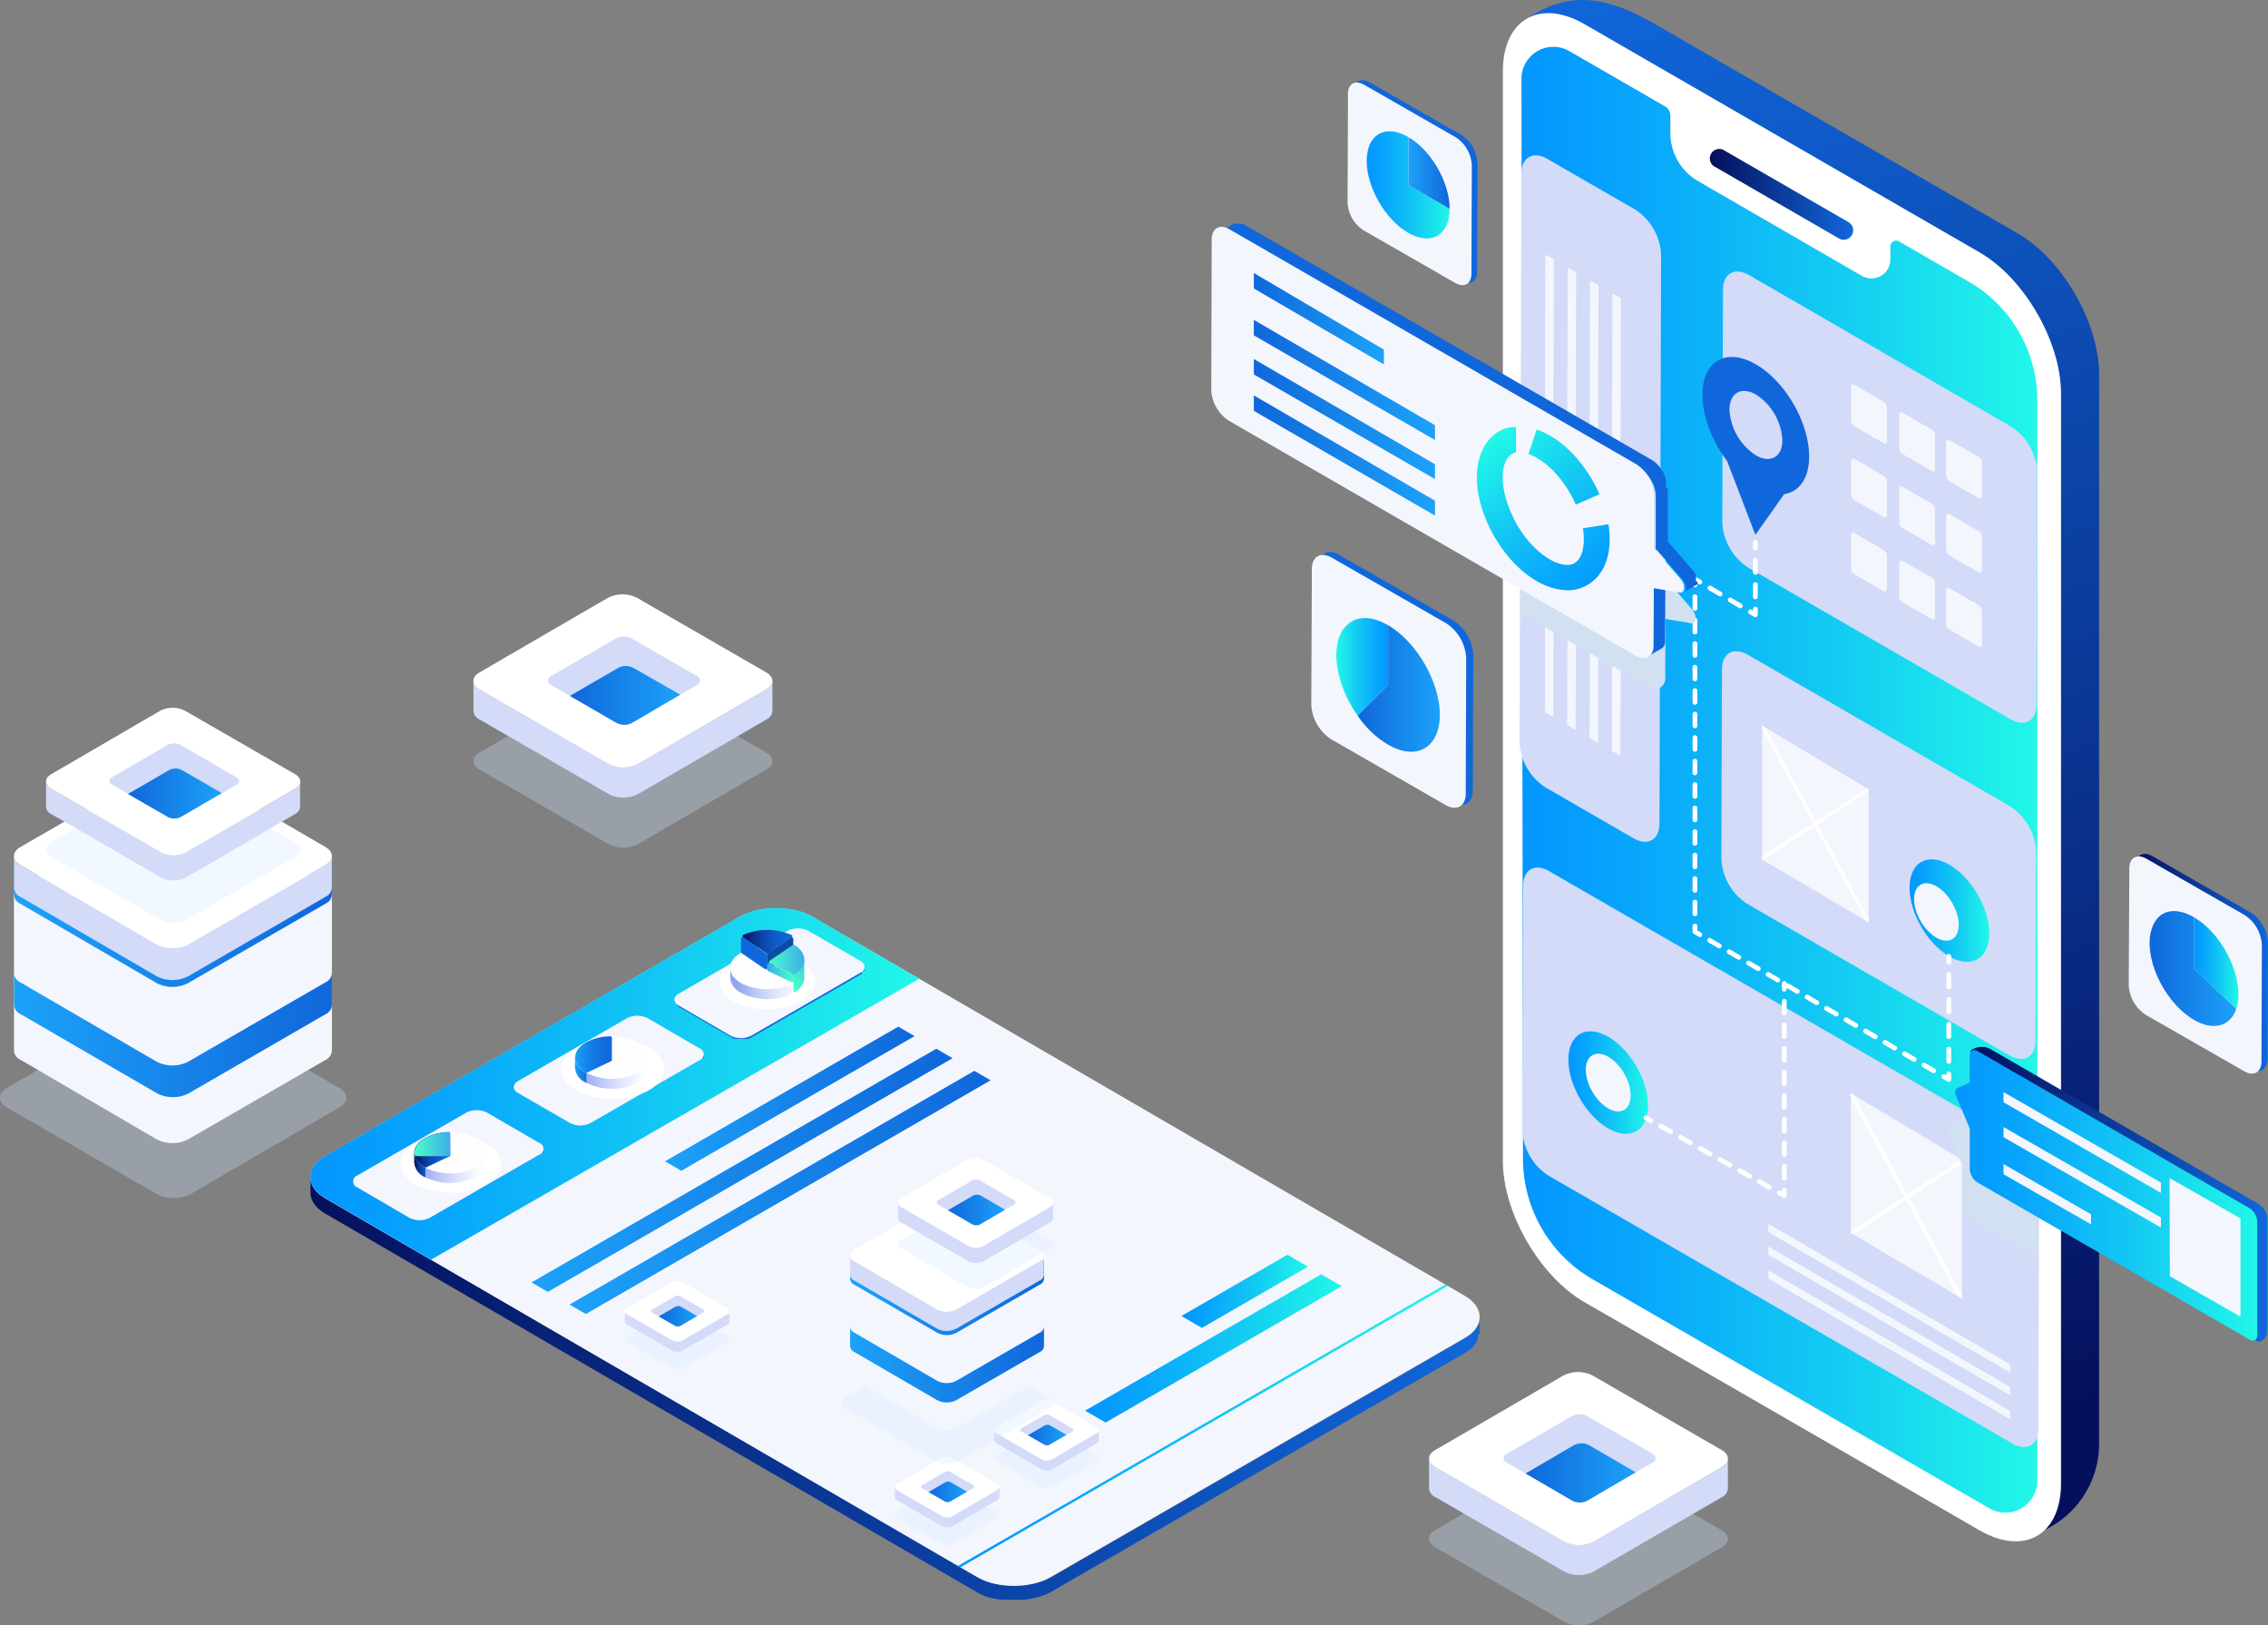 <svg xmlns="http://www.w3.org/2000/svg" xmlns:xlink="http://www.w3.org/1999/xlink" viewBox="0 0 478.89 343.14"><rect x="0" y="0" width="478.89" height="343.14" fill="#808080" stroke="none"/><defs><style>.cls-1{isolation:isolate;}.cls-2{fill:url(#linear-gradient);}.cls-3{fill:#fff;}.cls-4{fill:url(#linear-gradient-2);}.cls-5{fill:url(#未命名的渐变_6);}.cls-22,.cls-39,.cls-48,.cls-53,.cls-58,.cls-6{mix-blend-mode:multiply;}.cls-7{fill:#d3dbf9;}.cls-30,.cls-8{fill:#1067db;}.cls-9{fill:url(#未命名的渐变_6-2);}.cls-10,.cls-21{mix-blend-mode:soft-light;}.cls-11,.cls-21,.cls-31{fill:#f4f6fe;}.cls-12{fill:url(#未命名的渐变_6-3);}.cls-13,.cls-14,.cls-15,.cls-16,.cls-17,.cls-18,.cls-19,.cls-20{fill:none;stroke:#fff;stroke-linecap:round;stroke-linejoin:round;stroke-width:1.01px;}.cls-14{stroke-dasharray:2.58 2.58;}.cls-15{stroke-dasharray:2.48 2.48;}.cls-16{stroke-dasharray:2.48 2.48;}.cls-17{stroke-dasharray:2.38 2.38;}.cls-18{stroke-dasharray:2.62 2.62;}.cls-19{stroke-dasharray:2.39 2.39;}.cls-20{stroke-dasharray:2.49 2.49;}.cls-22{fill:#d1e1f2;}.cls-23{fill:url(#未命名的渐变_6-4);}.cls-24{fill:url(#linear-gradient-3);}.cls-25{fill:url(#linear-gradient-4);}.cls-26{fill:url(#linear-gradient-5);}.cls-27{fill:url(#linear-gradient-6);}.cls-28{fill:url(#linear-gradient-7);}.cls-29{fill:url(#未命名的渐变_6-5);}.cls-30,.cls-31,.cls-36{fill-rule:evenodd;}.cls-32{fill:url(#未命名的渐变_6-6);}.cls-33{fill:url(#linear-gradient-8);}.cls-34{fill:url(#未命名的渐变_6-7);}.cls-35{fill:url(#linear-gradient-9);}.cls-36{fill:url(#linear-gradient-10);}.cls-37{fill:url(#linear-gradient-11);}.cls-38{fill:url(#未命名的渐变_6-8);}.cls-39{opacity:0.3;}.cls-40{fill:#d0e7ff;}.cls-41{fill:url(#linear-gradient-12);}.cls-42{fill:url(#linear-gradient-13);}.cls-43{fill:url(#linear-gradient-14);}.cls-44{fill:url(#linear-gradient-15);}.cls-45{fill:url(#linear-gradient-16);}.cls-46{fill:url(#linear-gradient-17);}.cls-47{fill:url(#未命名的渐变_6-9);}.cls-48{fill:url(#radial-gradient);}.cls-49{fill:url(#linear-gradient-18);}.cls-50{fill:url(#linear-gradient-19);}.cls-51{fill:#fefeff;}.cls-52{fill:url(#linear-gradient-20);}.cls-53{fill:url(#radial-gradient-2);}.cls-54{fill:url(#linear-gradient-21);}.cls-55{fill:url(#linear-gradient-22);}.cls-56{fill:url(#linear-gradient-23);}.cls-57{fill:url(#铃琨眄_沭噤桢眚_530);}.cls-58{fill:url(#radial-gradient-3);}.cls-59{fill:url(#linear-gradient-24);}.cls-60{fill:url(#铃琨眄_沭噤桢眚_530-2);}.cls-61{fill:url(#linear-gradient-25);}.cls-62{fill:#0c4da4;}.cls-63{fill:url(#铃琨眄_沭噤桢眚_530-3);}.cls-64{fill:url(#铃琨眄_沭噤桢眚_530-4);}.cls-65{fill:url(#linear-gradient-26);}.cls-66{fill:url(#linear-gradient-27);}.cls-67{fill:url(#linear-gradient-28);}.cls-68{fill:url(#linear-gradient-29);}.cls-69{fill:url(#linear-gradient-30);}.cls-70{fill:url(#linear-gradient-31);}.cls-71{fill:url(#linear-gradient-32);}.cls-72{fill:url(#linear-gradient-33);}.cls-73{fill:url(#linear-gradient-34);}.cls-74{fill:url(#linear-gradient-35);}.cls-75{fill:url(#linear-gradient-36);}.cls-76{fill:url(#linear-gradient-37);}</style><linearGradient id="linear-gradient" x1="505.14" y1="303.84" x2="412.43" y2="-1.46" gradientUnits="userSpaceOnUse"><stop offset="0" stop-color="#05105d"/><stop offset="0.34" stop-color="#092e88"/><stop offset="1" stop-color="#1067db"/></linearGradient><linearGradient id="linear-gradient-2" x1="442.11" y1="44" x2="472.2" y2="44" xlink:href="#linear-gradient"/><linearGradient id="未命名的渐变_6" x1="402.16" y1="167.53" x2="511.07" y2="167.53" gradientUnits="userSpaceOnUse"><stop offset="0" stop-color="#0396ff"/><stop offset="0.2" stop-color="#07a4fc"/><stop offset="0.59" stop-color="#13c9f3"/><stop offset="1" stop-color="#21f7e8"/></linearGradient><linearGradient id="未命名的渐变_6-2" x1="412.06" y1="231.44" x2="428.89" y2="231.44" gradientTransform="translate(173.22 -179.93) rotate(30.16)" xlink:href="#未命名的渐变_6"/><linearGradient id="未命名的渐变_6-3" x1="484.1" y1="195.14" x2="500.92" y2="195.14" gradientTransform="translate(164.73 -221.04) rotate(30.16)" xlink:href="#未命名的渐变_6"/><linearGradient id="未命名的渐变_6-4" x1="420.18" y1="127.37" x2="395.77" y2="96.14" xlink:href="#未命名的渐变_6"/><linearGradient id="linear-gradient-3" x1="264.75" y1="67.29" x2="292.21" y2="67.29" gradientUnits="userSpaceOnUse"><stop offset="0" stop-color="#1067db"/><stop offset="1" stop-color="#1ca2f9"/></linearGradient><linearGradient id="linear-gradient-4" x1="264.75" y1="80.22" x2="303" y2="80.22" xlink:href="#linear-gradient-3"/><linearGradient id="linear-gradient-5" x1="264.75" y1="88.47" x2="303" y2="88.47" xlink:href="#linear-gradient-3"/><linearGradient id="linear-gradient-6" x1="264.75" y1="96.17" x2="303" y2="96.17" xlink:href="#linear-gradient-3"/><linearGradient id="linear-gradient-7" x1="496.92" y1="255.04" x2="559.59" y2="255.04" xlink:href="#linear-gradient"/><linearGradient id="未命名的渐变_6-5" x1="493.77" y1="255.28" x2="557.52" y2="255.28" xlink:href="#未命名的渐变_6"/><linearGradient id="未命名的渐变_6-6" x1="-1148.47" y1="143.69" x2="-1137.55" y2="143.69" gradientTransform="matrix(-1, 0, 0, 1, -774.44, 0)" xlink:href="#未命名的渐变_6"/><linearGradient id="linear-gradient-8" x1="367.61" y1="148.27" x2="384.95" y2="148.27" xlink:href="#linear-gradient-3"/><linearGradient id="未命名的渐变_6-7" x1="369.52" y1="41.98" x2="387.04" y2="41.98" xlink:href="#未命名的渐变_6"/><linearGradient id="linear-gradient-9" x1="-2565.72" y1="39.45" x2="-2556.96" y2="39.45" gradientTransform="matrix(-1, 0, 0, 1, -2178.68, 0)" xlink:href="#linear-gradient-3"/><linearGradient id="linear-gradient-10" x1="531.7" y1="206.11" x2="559.78" y2="206.11" xlink:href="#linear-gradient"/><linearGradient id="linear-gradient-11" x1="534.78" y1="207.38" x2="553.09" y2="207.38" xlink:href="#linear-gradient-3"/><linearGradient id="未命名的渐变_6-8" x1="544.16" y1="206.24" x2="553.54" y2="206.24" xlink:href="#未命名的渐变_6"/><linearGradient id="linear-gradient-12" x1="402.96" y1="313.86" x2="426.3" y2="313.86" xlink:href="#linear-gradient-3"/><linearGradient id="linear-gradient-13" x1="201.21" y1="149.68" x2="224.55" y2="149.68" xlink:href="#linear-gradient-3"/><linearGradient id="linear-gradient-14" x1="964.07" y1="198.16" x2="1031.29" y2="198.16" gradientTransform="matrix(-1, 0, 0, 1, 1115.13, 0)" xlink:href="#linear-gradient-3"/><linearGradient id="linear-gradient-15" x1="964.06" y1="221.48" x2="1031.28" y2="221.48" gradientTransform="matrix(-1, 0, 0, 1, 1115.13, 0)" xlink:href="#linear-gradient-3"/><linearGradient id="linear-gradient-16" x1="107.91" y1="170.44" x2="127.76" y2="170.44" xlink:href="#linear-gradient-3"/><linearGradient id="linear-gradient-17" x1="146.42" y1="296.22" x2="393.34" y2="296.22" xlink:href="#linear-gradient"/><linearGradient id="未命名的渐变_6-9" x1="146.42" y1="231.74" x2="275" y2="231.74" xlink:href="#未命名的渐变_6"/><radialGradient id="radial-gradient" cx="612.81" cy="7924.86" r="11" gradientTransform="translate(-483.46 -3873.03) scale(1 0.52)" gradientUnits="userSpaceOnUse"><stop offset="0.09" stop-color="#1067db"/><stop offset="0.27" stop-color="#4f8fe5"/><stop offset="0.46" stop-color="#8db7ee"/><stop offset="0.64" stop-color="#bed6f5"/><stop offset="0.79" stop-color="#e2ecfb"/><stop offset="0.92" stop-color="#f7fafe"/><stop offset="1" stop-color="#fff"/></radialGradient><linearGradient id="linear-gradient-18" x1="604.87" y1="228.29" x2="620.45" y2="228.29" gradientTransform="translate(-402.56)" gradientUnits="userSpaceOnUse"><stop offset="0.09" stop-color="#92a6f1"/><stop offset="0.37" stop-color="#bfcaf7"/><stop offset="0.64" stop-color="#e2e7fb"/><stop offset="0.86" stop-color="#f7f9fe"/><stop offset="1" stop-color="#fff"/></linearGradient><linearGradient id="linear-gradient-19" x1="604.87" y1="228.06" x2="608.63" y2="228.06" gradientTransform="translate(-402.56)" gradientUnits="userSpaceOnUse"><stop offset="0" stop-color="#1ca2f9"/><stop offset="0.18" stop-color="#1991f0"/><stop offset="0.48" stop-color="#147ae5"/><stop offset="0.76" stop-color="#116cdd"/><stop offset="1" stop-color="#1067db"/></linearGradient><linearGradient id="linear-gradient-20" x1="604.87" y1="225.58" x2="612.66" y2="225.58" xlink:href="#linear-gradient-19"/><radialGradient id="radial-gradient-2" cx="578.64" cy="7963.53" r="10.69" gradientTransform="translate(-402.56 -3870.12) scale(1 0.52)" xlink:href="#radial-gradient"/><linearGradient id="linear-gradient-21" x1="570.94" y1="248.3" x2="586.07" y2="248.3" xlink:href="#linear-gradient-18"/><linearGradient id="linear-gradient-22" x1="570.94" y1="248.08" x2="574.58" y2="248.08" gradientTransform="translate(-402.56)" gradientUnits="userSpaceOnUse"><stop offset="0" stop-color="#05105d"/><stop offset="0.05" stop-color="#061767"/><stop offset="0.26" stop-color="#0a3491"/><stop offset="0.46" stop-color="#0c4ab1"/><stop offset="0.66" stop-color="#0e5ac8"/><stop offset="0.84" stop-color="#1064d6"/><stop offset="1" stop-color="#1067db"/></linearGradient><linearGradient id="linear-gradient-23" x1="570.94" y1="245.66" x2="578.51" y2="245.66" xlink:href="#linear-gradient-22"/><linearGradient id="铃琨眄_沭噤桢眚_530" x1="570.94" y1="244.44" x2="578.51" y2="244.44" gradientTransform="translate(-402.56)" gradientUnits="userSpaceOnUse"><stop offset="0" stop-color="#4affc7"/><stop offset="1" stop-color="#3badea"/></linearGradient><radialGradient id="radial-gradient-3" cx="645.47" cy="7889.26" r="10.2" gradientTransform="translate(-402.56 -3870.12) scale(1 0.52)" xlink:href="#radial-gradient"/><linearGradient id="linear-gradient-24" x1="637.64" y1="209.34" x2="653.29" y2="209.34" xlink:href="#linear-gradient-18"/><linearGradient id="铃琨眄_沭噤桢眚_530-2" x1="649.43" y1="209.25" x2="655.5" y2="204.22" xlink:href="#铃琨眄_沭噤桢眚_530"/><linearGradient id="linear-gradient-25" x1="640.21" y1="201.74" x2="650.72" y2="201.74" xlink:href="#linear-gradient-22"/><linearGradient id="铃琨眄_沭噤桢眚_530-3" x1="645.77" y1="205.51" x2="653.29" y2="205.51" xlink:href="#铃琨眄_沭噤桢眚_530"/><linearGradient id="铃琨眄_沭噤桢眚_530-4" x1="3338.37" y1="208.27" x2="3343.91" y2="208.27" gradientTransform="matrix(-1, 0, 0, 1, 3586.81, 0)" xlink:href="#铃琨眄_沭噤桢眚_530"/><linearGradient id="linear-gradient-26" x1="-2487.3" y1="249.99" x2="-2398.39" y2="249.99" gradientTransform="matrix(-1, 0, 0, 1, -2286.16, -2.91)" xlink:href="#linear-gradient-3"/><linearGradient id="linear-gradient-27" x1="-2495.33" y1="254.66" x2="-2406.42" y2="254.66" gradientTransform="matrix(-1, 0, 0, 1, -2286.16, -2.91)" xlink:href="#linear-gradient-3"/><linearGradient id="linear-gradient-28" x1="-2479.27" y1="234.87" x2="-2426.58" y2="234.87" gradientTransform="matrix(-1, 0, 0, 1, -2286.16, -2.91)" xlink:href="#linear-gradient-3"/><linearGradient id="linear-gradient-29" x1="202.19" y1="301.06" x2="305.73" y2="301.06" xlink:href="#未命名的渐变_6"/><linearGradient id="linear-gradient-30" x1="229.12" y1="284.68" x2="283.3" y2="284.68" xlink:href="#未命名的渐变_6"/><linearGradient id="linear-gradient-31" x1="249.45" y1="272.63" x2="276.19" y2="272.63" xlink:href="#未命名的渐变_6"/><linearGradient id="linear-gradient-32" x1="297.94" y1="305.88" x2="306.1" y2="305.88" xlink:href="#linear-gradient-3"/><linearGradient id="linear-gradient-33" x1="276.95" y1="317.88" x2="285.11" y2="317.88" xlink:href="#linear-gradient-3"/><linearGradient id="linear-gradient-34" x1="219.97" y1="280.79" x2="228.13" y2="280.79" xlink:href="#linear-gradient-3"/><linearGradient id="linear-gradient-35" x1="813.77" y1="276.82" x2="854.74" y2="276.82" gradientTransform="matrix(-1, 0, 0, 1, 1115.13, 0)" xlink:href="#linear-gradient-3"/><linearGradient id="linear-gradient-36" x1="813.76" y1="291.03" x2="854.74" y2="291.03" gradientTransform="matrix(-1, 0, 0, 1, 1115.13, 0)" xlink:href="#linear-gradient-3"/><linearGradient id="linear-gradient-37" x1="281.05" y1="258.38" x2="293.15" y2="258.38" xlink:href="#linear-gradient-3"/></defs><g class="cls-1"><g id="图层_1" data-name="图层 1"><path class="cls-2" d="M403.1,7l-1.21,6c-1.46,1-1.58,7.56-1.58,9.35l1.9,226.78c0,10.93,5.73,18.92,15.2,24.39l81.09,47.82c1.34.77,3,4.32,4.43,3.8l7.71,1.6a20.15,20.15,0,0,0,13.49-19V82c0-10.94-7.74-24.36-17.21-29.83L430,7.8C420.44,2.28,412.18.68,403.1,7Z" transform="translate(-80.9 -2.91)"/><path class="cls-3" d="M415.45,8C406,2.57,398.23,7,398.23,18V248c0,10.94,7.75,24.36,17.22,29.82l83.42,48.17c9.47,5.46,17.22,1,17.22-9.94V86c0-10.94-7.75-24.36-17.22-29.82Z" transform="translate(-80.9 -2.91)"/><path class="cls-4" d="M470.21,53.53a2,2,0,0,1-1-.27L443.11,38.18a2,2,0,1,1,2-3.44l26.12,15.08a2,2,0,0,1-1,3.71Z" transform="translate(-80.9 -2.91)"/><path class="cls-5" d="M511.07,87.39V315.55A6.74,6.74,0,0,1,501,321.38L417.19,273a29.43,29.43,0,0,1-14.71-25.45l-.32-228a6.74,6.74,0,0,1,10.11-5.85l20.18,11.66a2.29,2.29,0,0,1,1.15,2V31a11.73,11.73,0,0,0,5.87,10.16l34.58,20a4,4,0,0,0,6-3.48V54.94a1.23,1.23,0,0,1,1.84-1.06l14.7,8.49A28.89,28.89,0,0,1,511.07,87.39Z" transform="translate(-80.9 -2.91)"/><g class="cls-6"><path class="cls-7" d="M505.59,93a12,12,0,0,1,5.45,9.45l-.14,49.17c0,3.47-2.46,4.88-5.49,3.13l-55.38-32a12.05,12.05,0,0,1-5.46-9.46l.14-49.17c0-3.47,2.47-4.87,5.5-3.13Z" transform="translate(-80.9 -2.91)"/></g><g class="cls-6"><path class="cls-7" d="M505.36,173.15a12.05,12.05,0,0,1,5.46,9.46l-.12,40c0,3.48-2.46,4.88-5.49,3.13l-55.38-32a12,12,0,0,1-5.46-9.45l.12-40c0-3.48,2.47-4.88,5.49-3.13Z" transform="translate(-80.9 -2.91)"/></g><g class="cls-6"><path class="cls-7" d="M506,243.41a12,12,0,0,1,5.46,9.45l-.15,51.67c0,3.48-2.47,4.88-5.49,3.14l-98-56.58a12,12,0,0,1-5.46-9.45l.15-51.67c0-3.48,2.47-4.88,5.49-3.14Z" transform="translate(-80.9 -2.91)"/></g><g class="cls-6"><path class="cls-7" d="M431.64,56.64l-.15,53.56-.11,37.88-.08,28.67c0,3.48-2.47,4.88-5.5,3.13l-18.58-10.73a12,12,0,0,1-5.46-9.45l.08-27.4L402,91.88l.15-52.29c0-3.47,2.46-4.87,5.49-3.13l18.58,10.73A12,12,0,0,1,431.64,56.64Z" transform="translate(-80.9 -2.91)"/></g><path class="cls-8" d="M451.65,79.83c6.23,3.6,11.27,12.32,11.25,19.48,0,4.6-2.11,7.44-5.26,7.92l-.43.61-5.66,8L446,101.34l-.42-1.1c-3.14-4.11-5.21-9.36-5.2-14C440.35,79.12,445.42,76.23,451.65,79.83Zm0,19.21c3.08,1.78,5.59.35,5.6-3.19a12.26,12.26,0,0,0-5.57-9.64c-3.08-1.78-5.59-.35-5.6,3.19A12.24,12.24,0,0,0,451.6,99" transform="translate(-80.9 -2.91)"/><ellipse class="cls-9" cx="420.47" cy="231.44" rx="6.87" ry="11.86" transform="translate(-140.25 239.7) rotate(-30.16)"/><g class="cls-10"><ellipse class="cls-11" cx="420.47" cy="231.44" rx="3.87" ry="6.68" transform="translate(-140.25 239.7) rotate(-30.16)"/></g><ellipse class="cls-12" cx="492.51" cy="195.14" rx="6.87" ry="11.86" transform="translate(-112.26 270.97) rotate(-30.16)"/><g class="cls-10"><ellipse class="cls-11" cx="492.51" cy="195.14" rx="3.87" ry="6.68" transform="matrix(0.86, -0.5, 0.5, 0.86, -112.26, 270.97)"/></g><line class="cls-13" x1="370.65" y1="114.48" x2="370.65" y2="115.69"/><line class="cls-14" x1="370.65" y1="118.27" x2="370.65" y2="127.29"/><polyline class="cls-13" points="370.65 128.58 370.65 129.79 369.61 129.18"/><line class="cls-15" x1="367.47" y1="127.92" x2="360" y2="123.52"/><polyline class="cls-13" points="358.93 122.89 357.89 122.28 357.89 123.48"/><line class="cls-16" x1="357.89" y1="125.97" x2="357.89" y2="194.27"/><polyline class="cls-13" points="357.89 195.51 357.89 196.72 358.93 197.33"/><line class="cls-17" x1="360.99" y1="198.53" x2="409.41" y2="226.71"/><polyline class="cls-13" points="410.44 227.31 411.49 227.91 411.49 226.71"/><line class="cls-18" x1="411.49" y1="224.09" x2="411.49" y2="204.42"/><line class="cls-13" x1="411.49" y1="203.11" x2="411.49" y2="201.9"/><line class="cls-13" x1="347.54" y1="236" x2="348.59" y2="236.59"/><line class="cls-19" x1="350.67" y1="237.76" x2="374.65" y2="251.27"/><polyline class="cls-13" points="375.69 251.85 376.75 252.44 376.75 251.24"/><line class="cls-20" x1="376.75" y1="248.74" x2="376.75" y2="210.09"/><line class="cls-13" x1="376.75" y1="208.85" x2="376.75" y2="207.64"/><path class="cls-21" d="M488.75,93.59a1.64,1.64,0,0,1,.74,1.28v7c0,.47-.33.66-.74.43l-6.1-3.53a1.62,1.62,0,0,1-.74-1.28V90.49c0-.47.33-.66.74-.42Zm3.81,2.24c-.41-.23-.74,0-.74.43v7a1.64,1.64,0,0,0,.74,1.28l6.1,3.52c.41.24.74,0,.74-.42v-7a1.62,1.62,0,0,0-.74-1.28ZM472.48,84.17c-.4-.23-.74,0-.74.43v7.05a1.67,1.67,0,0,0,.74,1.28l6.11,3.52c.4.24.73,0,.73-.42V89a1.64,1.64,0,0,0-.73-1.28Zm10.17,21.54c-.41-.23-.74,0-.74.43v7a1.64,1.64,0,0,0,.74,1.28l6.1,3.52c.41.24.74.05.74-.42v-7a1.62,1.62,0,0,0-.74-1.28Zm9.91,5.77c-.41-.23-.74,0-.74.43v7a1.64,1.64,0,0,0,.74,1.28l6.1,3.52c.41.23.74,0,.74-.43v-7a1.62,1.62,0,0,0-.74-1.27ZM472.48,99.82c-.4-.23-.74,0-.74.43v7a1.67,1.67,0,0,0,.74,1.28l6.11,3.52c.4.24.73,0,.73-.43v-7a1.64,1.64,0,0,0-.73-1.28Zm10.17,21.54c-.41-.23-.74,0-.74.43v7a1.64,1.64,0,0,0,.74,1.28l6.1,3.52c.41.23.74,0,.74-.43v-7.05a1.62,1.62,0,0,0-.74-1.27Zm9.91,5.77c-.41-.24-.74,0-.74.42v7a1.62,1.62,0,0,0,.74,1.28l6.1,3.53c.41.23.74,0,.74-.43v-7a1.64,1.64,0,0,0-.74-1.28Zm-20.08-11.66c-.4-.24-.74,0-.74.43v7a1.65,1.65,0,0,0,.74,1.28l6.11,3.53c.4.23.73,0,.73-.43v-7a1.66,1.66,0,0,0-.73-1.28Z" transform="translate(-80.9 -2.91)"/><polygon class="cls-21" points="373.39 258.36 373.39 260.13 424.46 289.8 424.46 288.04 373.39 258.36"/><polygon class="cls-21" points="373.39 263.16 373.39 264.93 424.46 294.6 424.46 292.84 373.39 263.16"/><polygon class="cls-21" points="373.39 268.2 373.39 269.97 424.46 299.64 424.46 297.88 373.39 268.2"/><polygon class="cls-21" points="372.09 153.2 372.09 181.48 394.57 194.73 394.57 166.64 372.09 153.2"/><polygon class="cls-3" points="383.81 174.08 394.57 167.06 394.57 166.64 394.21 166.42 383.45 173.43 372.71 153.57 372.09 153.2 372.09 153.96 382.83 173.83 372.09 180.83 372.09 181.48 372.27 181.59 383.19 174.48 393.94 194.36 394.57 194.73 394.57 193.98 383.81 174.08"/><polygon class="cls-21" points="390.81 230.82 390.81 260.32 414.27 274.14 414.27 244.83 390.81 230.82"/><polygon class="cls-3" points="414.27 244.83 414.17 244.78 402.75 252.22 391.35 231.14 390.81 230.82 390.81 231.77 402.11 252.64 390.81 260 390.81 260.32 391.3 260.6 402.47 253.32 413.49 273.68 414.27 274.14 414.27 273.5 403.12 252.9 414.27 245.63 414.27 244.83"/><path class="cls-21" d="M407.1,153.25l.11-38.73,1.79,1-.11,38.73Zm6.5,3.76.11-38.74-1.78-1L411.82,156Zm4.72,2.72.11-38.73-1.78-1-.11,38.73Zm4.83-36-1.78-1-.11,38.74,1.78,1Z" transform="translate(-80.9 -2.91)"/><path class="cls-21" d="M407.1,95.4l.11-38.73,1.79,1-.11,38.73Zm6.5,3.75.11-38.73-1.78-1-.11,38.74Zm4.72,2.73.11-38.74-1.78-1-.11,38.74Zm4.83-36-1.78-1-.11,38.73,1.78,1Z" transform="translate(-80.9 -2.91)"/><path class="cls-22" d="M438,134.49l-5.42-.9-.07,12.11a2.28,2.28,0,0,1-3.74,2.13l-26.9-15.53L402,91.88l26.89,15.52a7.67,7.67,0,0,1,2.64,2.8,7.56,7.56,0,0,1,1.08,3.64l0,11.3,5.61,6.46C439.25,132.88,439.15,134.69,438,134.49Z" transform="translate(-80.9 -2.91)"/><g class="cls-1"><path class="cls-8" d="M430.11,127.09,430,139.2c0,.14,0,.27,0,.4v0c0,.12,0,.23,0,.35v0a2.81,2.81,0,0,1-.08.31l0,0a2.33,2.33,0,0,1-.11.28v0a1.82,1.82,0,0,1-.15.27l0,0-.14.18-.06.06-.14.14-.06.05a1.07,1.07,0,0,1-.22.15l2.55-1.48a1.07,1.07,0,0,0,.22-.15l.06,0a1.85,1.85,0,0,0,.14-.14l.06-.06.14-.19s0,0,0,0h0a2.15,2.15,0,0,0,.14-.26h0v0a1.42,1.42,0,0,0,.08-.18l0-.09s0,0,0,0a.14.14,0,0,1,0-.06,1.8,1.8,0,0,1,.05-.19.13.13,0,0,1,0-.06v-.05s0,0,0-.07l0-.17s0-.07,0-.1v-.08c0-.06,0-.12,0-.18v-.18h0l.07-12.1Z" transform="translate(-80.9 -2.91)"/><path class="cls-8" d="M439,125.6v-.12h0v-.07a.17.17,0,0,0,0-.07v0h0v0a.2.2,0,0,1,0-.07s0-.05,0-.08h0V125s0,0,0-.08,0,0,0-.07h0s0,0,0-.06a.24.24,0,0,1,0-.08l0-.07h0l0-.07,0-.06,0-.07h0l0-.06a.25.25,0,0,0,0-.07l0-.07h0v0s-.05-.1-.08-.14l0,0,0,0,0,0-.1-.15h0a.18.18,0,0,0-.05-.07l-.06-.07,0-.06-5.61-6.47-2.55,1.49,5.61,6.46.15.2h0c0,.06.09.12.13.19l0,0,.1.18v0a2,2,0,0,1,.1.21h0a1.8,1.8,0,0,1,.08.21h0c0,.07.05.14.07.2h0c0,.06,0,.13.05.2h0l0,.19h0a1.09,1.09,0,0,1,0,.18h0v.18h0c0,.06,0,.11,0,.17h0l0,.14v0l-.05.12,0,0s0,.05,0,.08l-.07.08,0,0-.12.09h0l2.55-1.48.12-.1,0,0,.07-.09h0l0-.06,0,0h0l0-.08V126s0,0,0-.07v-.08s0,0,0-.06,0,0,0-.07h0Z" transform="translate(-80.9 -2.91)"/><path class="cls-8" d="M432.68,105.69a1.09,1.09,0,0,0,0-.18v-.18c0-.06,0-.12,0-.18l0-.18h0l0-.17c0-.06,0-.13,0-.19s0,0,0-.08v0a.24.24,0,0,0,0-.08,1.33,1.33,0,0,0-.05-.19c0-.06,0-.11,0-.16v0a1.06,1.06,0,0,0-.06-.19l-.06-.19,0-.05v0s0-.07,0-.11l-.08-.18a.78.78,0,0,0-.05-.14v0a1.42,1.42,0,0,1-.08-.18,1.86,1.86,0,0,1-.1-.2l0,0,0,0a1.09,1.09,0,0,0-.08-.15c0-.07-.07-.13-.1-.19l-.06-.1,0,0c0-.06-.07-.11-.1-.16s-.1-.17-.16-.25a.08.08,0,0,0,0,0l-.22-.31,0,0h0l-.16-.21-.14-.17h0l-.14-.17-.15-.16,0,0,0,0-.11-.11-.16-.16,0,0,0,0-.08-.08-.17-.14-.07-.06,0,0-.06-.05-.16-.12-.12-.08,0,0,0,0-.16-.1-.16-.1,0,0-85.9-49.59-.12-.06-.15-.08-.1,0h-.05l-.14-.06-.15-.06h-.06l-.09,0-.16,0-.07,0h-.08l-.16,0h-.54l-.21,0h-.07l-.2.06h0a1.08,1.08,0,0,0-.29.13h0l-2.55,1.48a1.51,1.51,0,0,1,.29-.13l.21-.07h.06l.28,0h.37a1.54,1.54,0,0,1,.31,0h0l.32.09h0l.35.14h0l.37.19,85.9,49.6.37.23,0,0,.34.25,0,0c.11.09.22.18.32.28l0,0,.31.31,0,0c.11.11.21.23.32.36h0q.17.19.3.39l0,0,.24.35.16.25.12.2.06.1.18.34,0,0,.21.43v0c.06.14.12.28.17.43v0a3.26,3.26,0,0,1,.15.44v0c0,.15.08.29.11.43v0c0,.15.06.29.09.44h0c0,.15,0,.29.05.44v0c0,.15,0,.29,0,.43l0,11.3,2.55-1.49,0-11.29Z" transform="translate(-80.9 -2.91)"/></g><path class="cls-11" d="M435.71,125.1l-5.61-6.46,0-11.3a8.2,8.2,0,0,0-3.71-6.43l-85.9-49.6c-2-1.18-3.73-.22-3.74,2.13l-.09,31.86a8.23,8.23,0,0,0,3.72,6.44l85.89,49.59c2.05,1.18,3.74.22,3.74-2.13l.07-12.11,5.43.91C436.71,128.19,436.82,126.39,435.71,125.1Z" transform="translate(-80.9 -2.91)"/><path class="cls-23" d="M412.39,107a24,24,0,0,0-1.51-2.3,20.54,20.54,0,0,0-1.71-2.06,17.43,17.43,0,0,0-1.84-1.73,14.57,14.57,0,0,0-1.91-1.32,9.73,9.73,0,0,0-1.79-.82l1.74-5.18a15.36,15.36,0,0,1,2.76,1.26,19.16,19.16,0,0,1,2.64,1.82,23.59,23.59,0,0,1,2.39,2.23,28.25,28.25,0,0,1,2.12,2.56,29.52,29.52,0,0,1,1.84,2.81,31.25,31.25,0,0,1,1.52,3l-.45.19-4.56,2A23.6,23.6,0,0,0,412.39,107Zm-.64,20.54a9.26,9.26,0,0,0,1.84-.18,8.38,8.38,0,0,0,2.5-.94,8.53,8.53,0,0,0,2.06-1.69,9.81,9.81,0,0,0,1.48-2.26,12.46,12.46,0,0,0,.87-2.69,16.12,16.12,0,0,0,.29-3,20.77,20.77,0,0,0-.26-3.19l-5.4.86a13.43,13.43,0,0,1,.19,2.32,9.87,9.87,0,0,1-.18,2,6.49,6.49,0,0,1-.46,1.45,3.8,3.8,0,0,1-.62,1,2.83,2.83,0,0,1-.71.59,2.88,2.88,0,0,1-.85.32,3.87,3.87,0,0,1-1.14,0,6,6,0,0,1-1.47-.32,9.66,9.66,0,0,1-1.78-.82,14.68,14.68,0,0,1-1.91-1.33,19.62,19.62,0,0,1-1.84-1.73,23.36,23.36,0,0,1-1.71-2.06,26.22,26.22,0,0,1-1.51-2.31A24.47,24.47,0,0,1,399.9,111a21.24,21.24,0,0,1-.93-2.51,18.29,18.29,0,0,1-.58-2.47,14.48,14.48,0,0,1-.19-2.31,10.73,10.73,0,0,1,.17-1.95,6.24,6.24,0,0,1,.46-1.44,3.87,3.87,0,0,1,.62-1,3,3,0,0,1,.7-.58,2.78,2.78,0,0,1,.86-.32l0-5.35h-.31a5.8,5.8,0,0,0-1.94.31,8.6,8.6,0,0,0-1.38.63,8.3,8.3,0,0,0-2.06,1.69A9.66,9.66,0,0,0,393.88,98a11.53,11.53,0,0,0-.86,2.68,15.32,15.32,0,0,0-.29,3,19.51,19.51,0,0,0,.27,3.18,25.53,25.53,0,0,0,.74,3.18,29.49,29.49,0,0,0,1.16,3.12,29.91,29.91,0,0,0,1.51,3,30.37,30.37,0,0,0,1.84,2.82,29.7,29.7,0,0,0,2.12,2.56,27.4,27.4,0,0,0,2.38,2.23,20.36,20.36,0,0,0,2.63,1.82,15.36,15.36,0,0,0,2.76,1.26,11.51,11.51,0,0,0,2.75.6Z" transform="translate(-80.9 -2.91)"/><polygon class="cls-24" points="292.21 73.81 292.21 76.94 264.75 60.9 264.75 57.64 292.21 73.81"/><polygon class="cls-25" points="303 89.77 303 92.9 264.75 70.8 264.75 67.54 303 89.77"/><polygon class="cls-26" points="303 98.02 303 101.15 264.75 79.05 264.75 75.79 303 98.02"/><polygon class="cls-27" points="303 105.71 303 108.85 264.75 86.74 264.75 83.48 303 105.71"/><path class="cls-22" d="M511.07,240.72v27.77l-14.25-8.23a3.57,3.57,0,0,1-1.62-2.79v-8.59l-3-7.15a1.19,1.19,0,0,1,.63-1.55l2.34-1v-5.76c0-1,.73-1.44,1.62-.93Z" transform="translate(-80.9 -2.91)"/><path class="cls-28" d="M497.15,224.59h0a4,4,0,0,1,3.93-.25L558,257.23a3.6,3.6,0,0,1,1.61,2.8V284a2.23,2.23,0,0,1-1.52,2.11h0a.84.84,0,0,1-.81-.16l-58.59-33.48a3.63,3.63,0,0,1-1.75-2.73V225.15A.79.79,0,0,1,497.15,224.59Z" transform="translate(-80.9 -2.91)"/><path class="cls-29" d="M496.83,225.74c0-1,.73-1.44,1.62-.93L555.9,258a3.58,3.58,0,0,1,1.62,2.8v24c0,1-.73,1.45-1.62.93l-57.45-33.17a3.57,3.57,0,0,1-1.62-2.79V241.2l-3-7.15a1.19,1.19,0,0,1,.63-1.55l2.34-1Z" transform="translate(-80.9 -2.91)"/><polygon class="cls-11" points="456.28 251.85 423.05 232.72 423.04 230.57 456.28 249.66 456.28 251.85"/><polygon class="cls-11" points="456.28 259.16 423.04 240.09 423.04 237.94 456.28 257.04 456.28 259.16"/><polygon class="cls-11" points="441.53 258.49 423.04 247.91 423.04 245.76 441.53 256.37 441.53 258.49"/><polygon class="cls-11" points="458.12 248.73 458.16 269.44 473.08 277.98 473.08 257.23 458.12 248.73"/><path class="cls-30" d="M359.39,122.47c0-2.68,1.91-3.77,4.25-2.42l24.12,13.84a9.28,9.28,0,0,1,4.22,7.3l-.1,28.64c0,2.69-1.91,3.77-4.24,2.42l-24.13-13.84a9.28,9.28,0,0,1-4.22-7.3Z" transform="translate(-80.9 -2.91)"/><path class="cls-31" d="M357.89,125.66h0v-2.58c0-2.68,1.91-3.77,4.25-2.42l24.12,13.84a9.3,9.3,0,0,1,4.22,7.31v2.54h0l-.09,26.1c0,2.68-1.91,3.77-4.25,2.42L362,159a9.29,9.29,0,0,1-4.22-7.31Z" transform="translate(-80.9 -2.91)"/><path class="cls-32" d="M374,147.52l-6.42,6.5c-4.88-6.91-6-15.42-2.41-19,2.12-2.15,5.21-2.19,8.83-.1Z" transform="translate(-80.9 -2.91)"/><path class="cls-33" d="M374,147.52V134.91c6,3.48,10.92,12,10.92,18.92s-4.89,9.79-10.92,6.3a20.19,20.19,0,0,1-6.42-6.11Z" transform="translate(-80.9 -2.91)"/><path class="cls-30" d="M366.72,22.25c0-2.16,1.53-3,3.41-1.94l19.36,11.1a7.46,7.46,0,0,1,3.38,5.86l-.08,23c0,2.15-1.53,3-3.41,1.94L370,51.09a7.47,7.47,0,0,1-3.38-5.86Z" transform="translate(-80.9 -2.91)"/><path class="cls-31" d="M365.52,24.81h0V22.74c0-2.15,1.53-3,3.41-1.94l19.36,11.1a7.48,7.48,0,0,1,3.38,5.87v2h0l-.08,20.94c0,2.16-1.53,3-3.41,1.94l-19.35-11.1a7.47,7.47,0,0,1-3.39-5.86Z" transform="translate(-80.9 -2.91)"/><path class="cls-34" d="M378.28,42,387,47c0,5.59-3.92,7.85-8.76,5.06s-8.76-9.59-8.76-15.18,3.92-7.85,8.76-5.06h0Z" transform="translate(-80.9 -2.91)"/><path class="cls-35" d="M378.28,42V31.86C383.12,34.66,387,41.45,387,47h0Z" transform="translate(-80.9 -2.91)"/><path class="cls-36" d="M531.79,185.77c0-2.3,1.64-3.24,3.65-2.08l20.72,11.89a8,8,0,0,1,3.62,6.28l-.08,24.59c0,2.31-1.65,3.24-3.65,2.08l-20.72-11.88a8,8,0,0,1-3.63-6.28Z" transform="translate(-80.9 -2.91)"/><path class="cls-31" d="M530.5,188.51h0V186.3c0-2.3,1.64-3.24,3.64-2.08l20.73,11.89a8,8,0,0,1,3.62,6.27v2.19h0L558.41,227c0,2.31-1.64,3.24-3.64,2.08L534,217.18a8,8,0,0,1-3.62-6.28Z" transform="translate(-80.9 -2.91)"/><path class="cls-37" d="M544.16,207.4l8.93,8.5c-1.61,4.77-6.9,4.83-11.83.13s-7.62-12.36-6-17.12c1.28-3.82,4.78-4.73,8.92-2.34Z" transform="translate(-80.9 -2.91)"/><path class="cls-38" d="M544.16,207.4V196.57c5.18,3,9.38,10.27,9.38,16.25a9.46,9.46,0,0,1-.45,3.08Z" transform="translate(-80.9 -2.91)"/><g class="cls-39"><path class="cls-40" d="M444.46,326c1.71,1,1.73,2.6,0,3.58L417.4,345.31a6.84,6.84,0,0,1-6.2,0l-27.27-15.74c-1.71-1-1.72-2.61,0-3.6L411,310.23a6.85,6.85,0,0,1,6.19,0Z" transform="translate(-80.9 -2.91)"/></g><path class="cls-7" d="M444.49,312.65,417.4,328.4a6.9,6.9,0,0,1-6.2,0l-27.27-15.75a2.2,2.2,0,0,1-1.29-1.81l0,6.31a2.21,2.21,0,0,0,1.29,1.81l27.27,15.74a6.84,6.84,0,0,0,6.2,0L444.47,319a2.19,2.19,0,0,0,1.27-1.78v-6.3A2.16,2.16,0,0,1,444.49,312.65Z" transform="translate(-80.9 -2.91)"/><path class="cls-3" d="M444.46,309.06c1.71,1,1.73,2.6,0,3.59L417.4,328.4a6.9,6.9,0,0,1-6.2,0l-27.27-15.75c-1.71-1-1.72-2.6,0-3.59L411,293.32a6.82,6.82,0,0,1,6.19,0Z" transform="translate(-80.9 -2.91)"/><path class="cls-7" d="M429.88,311.67l-3.58,2.08L416.37,308a3.48,3.48,0,0,0-3.16,0L403,314l-4-2.3a1,1,0,0,1,0-1.83l13.83-8a3.48,3.48,0,0,1,3.16,0l13.92,8A1,1,0,0,1,429.88,311.67Z" transform="translate(-80.9 -2.91)"/><path class="cls-41" d="M426.3,313.75l-10.24,6a3.54,3.54,0,0,1-3.17,0L403,314l10.25-6a3.48,3.48,0,0,1,3.16,0Z" transform="translate(-80.9 -2.91)"/><g class="cls-39"><path class="cls-40" d="M242.71,161.8c1.7,1,1.72,2.6,0,3.58l-27.1,15.75a6.84,6.84,0,0,1-6.2,0l-27.27-15.74c-1.71-1-1.72-2.61,0-3.6l27.09-15.74a6.87,6.87,0,0,1,6.2,0Z" transform="translate(-80.9 -2.91)"/></g><path class="cls-7" d="M242.74,148.47l-27.1,15.75a6.9,6.9,0,0,1-6.2,0l-27.27-15.75a2.2,2.2,0,0,1-1.29-1.81V153a2.18,2.18,0,0,0,1.28,1.81l27.27,15.74a6.86,6.86,0,0,0,6.21,0l27.09-15.74A2.16,2.16,0,0,0,244,153l0-6.3A2.16,2.16,0,0,1,242.74,148.47Z" transform="translate(-80.9 -2.91)"/><path class="cls-3" d="M242.71,144.88c1.7,1,1.72,2.6,0,3.59l-27.1,15.75a6.9,6.9,0,0,1-6.2,0l-27.27-15.75c-1.71-1-1.72-2.6,0-3.59l27.09-15.74a6.84,6.84,0,0,1,6.2,0Z" transform="translate(-80.9 -2.91)"/><path class="cls-7" d="M228.13,147.49l-3.58,2.08-9.93-5.73a3.48,3.48,0,0,0-3.16,0l-10.25,5.95-4-2.3a1,1,0,0,1,0-1.83l13.82-8a3.48,3.48,0,0,1,3.16,0l13.92,8A1,1,0,0,1,228.13,147.49Z" transform="translate(-80.9 -2.91)"/><path class="cls-42" d="M224.55,149.57l-10.25,6a3.54,3.54,0,0,1-3.17,0l-9.92-5.74,10.25-5.95a3.48,3.48,0,0,1,3.16,0Z" transform="translate(-80.9 -2.91)"/><g class="cls-39"><path class="cls-40" d="M152.52,232.58c2,1.14,2,3,0,4.15L121.17,255a8,8,0,0,1-7.19,0L82.39,236.74c-2-1.15-2-3,0-4.17l31.4-18.24a7.91,7.91,0,0,1,7.17,0Z" transform="translate(-80.9 -2.91)"/></g><path class="cls-11" d="M83.84,191.81a2.32,2.32,0,0,0,1.35,1.89L114,210.46a7.33,7.33,0,0,0,6.61,0l29-16.76a2.31,2.31,0,0,0,1.37-1.93l0,33a2.33,2.33,0,0,1-1.37,1.93l-29,16.76a7.33,7.33,0,0,1-6.61,0L85.21,226.65a2.3,2.3,0,0,1-1.35-1.88Z" transform="translate(-80.9 -2.91)"/><path class="cls-3" d="M85.22,189.88c-1.82,1.05-1.84,2.77,0,3.82L114,210.46a7.33,7.33,0,0,0,6.61,0l29-16.76c1.82-1,1.83-2.78,0-3.82l-28.84-16.77a7.31,7.31,0,0,0-6.6,0Z" transform="translate(-80.9 -2.91)"/><path class="cls-43" d="M85.19,187,114,203.75a7.33,7.33,0,0,0,6.61,0l29-16.76a2.31,2.31,0,0,0,1.37-1.93l0,6.72a2.33,2.33,0,0,1-1.37,1.92l-29,16.76a7.27,7.27,0,0,1-6.61,0L85.21,193.7a2.31,2.31,0,0,1-1.35-1.89l0-6.71A2.32,2.32,0,0,0,85.19,187Z" transform="translate(-80.9 -2.91)"/><path class="cls-44" d="M85.2,210.31,114,227.07a7.33,7.33,0,0,0,6.61,0l29-16.76a2.34,2.34,0,0,0,1.38-1.93v6.71A2.31,2.31,0,0,1,149.7,217l-29,16.76a7.33,7.33,0,0,1-6.61,0L85.22,217a2.31,2.31,0,0,1-1.35-1.89v-6.71A2.29,2.29,0,0,0,85.2,210.31Z" transform="translate(-80.9 -2.91)"/><path class="cls-7" d="M85.19,185.55,114,202.31a7.33,7.33,0,0,0,6.61,0l29-16.76a2.31,2.31,0,0,0,1.37-1.93l0,6.72a2.32,2.32,0,0,1-1.37,1.92l-29,16.77a7.33,7.33,0,0,1-6.61,0L85.21,192.26a2.31,2.31,0,0,1-1.35-1.89l0-6.71A2.31,2.31,0,0,0,85.19,185.55Z" transform="translate(-80.9 -2.91)"/><path class="cls-3" d="M85.22,181.73c-1.82,1.05-1.84,2.77,0,3.82L114,202.31a7.33,7.33,0,0,0,6.61,0l29-16.76c1.82-1.05,1.83-2.77,0-3.82L120.85,165a7.31,7.31,0,0,0-6.6,0Z" transform="translate(-80.9 -2.91)"/><g class="cls-39"><path class="cls-40" d="M143.21,180.75c1.45.84,1.47,2.21,0,3.05l-23.05,13.39a5.85,5.85,0,0,1-5.28,0L91.72,183.8c-1.45-.84-1.46-2.21,0-3.05l23-13.4a5.8,5.8,0,0,1,5.26,0Z" transform="translate(-80.9 -2.91)"/></g><path class="cls-7" d="M143.24,169.42l-23.05,13.39a5.85,5.85,0,0,1-5.28,0L91.72,169.42a1.9,1.9,0,0,1-1.1-1.54v5.36a1.85,1.85,0,0,0,1.1,1.54l23.19,13.39a5.85,5.85,0,0,0,5.28,0l23-13.39a1.84,1.84,0,0,0,1.07-1.51l0-5.37A1.86,1.86,0,0,1,143.24,169.42Z" transform="translate(-80.9 -2.91)"/><path class="cls-3" d="M143.21,166.36c1.45.84,1.47,2.22,0,3.06l-23.05,13.39a5.85,5.85,0,0,1-5.28,0L91.72,169.42c-1.45-.84-1.46-2.22,0-3.06l23-13.39a5.8,5.8,0,0,1,5.26,0Z" transform="translate(-80.9 -2.91)"/><path class="cls-7" d="M130.81,168.58l-3,1.77-8.44-4.87a3,3,0,0,0-2.69,0l-8.72,5.07-3.39-2a.83.83,0,0,1,0-1.56l11.76-6.83a3,3,0,0,1,2.69,0L130.79,167A.83.83,0,0,1,130.81,168.58Z" transform="translate(-80.9 -2.91)"/><path class="cls-45" d="M127.76,170.35l-8.71,5.06a3,3,0,0,1-2.69,0l-8.45-4.87,8.72-5.07a3,3,0,0,1,2.69,0Z" transform="translate(-80.9 -2.91)"/><path class="cls-46" d="M393.33,284.52s0-.1,0-.16v-3.45c0,.06,0,.12,0,.19s0,.1,0,.16,0,.1,0,.15,0,.1,0,.16l0,.14c0,.06,0,.11,0,.16s0,.1,0,.15,0,.1-.05.16a.58.58,0,0,0-.05.14,1.11,1.11,0,0,0-.07.16.61.61,0,0,1-.07.14.8.8,0,0,1-.08.16.91.91,0,0,1-.07.14,1.74,1.74,0,0,1-.11.18l-.08.13-.13.18-.09.12-.23.28,0,.05-.31.32-.15.13-.13.12-.17.14-.14.12-.19.14-.14.1-.22.15-.14.09-.37.23-87.46,50.5c-.17.09-.34.19-.52.27l-.15.08-.44.2-.11.05-.56.23-.14,0-.47.16-.17.05-.24.07-.24.07-.24.06-.24.07-.25.05-.25.06-.25,0-.23,0-.59.09h0l-.62.07-.21,0-.35,0-.22,0-.35,0H294l-.28,0-.25,0-.28,0-.24,0-.29,0-.23,0-.36-.05-.17,0-.52-.1h0l-.51-.12-.18,0-.35-.09-.17-.05-.47-.14-.15-.05-.57-.21-.24-.09-.19-.08-.25-.11-.17-.08-.28-.14-.13-.07-.4-.21-137.71-80c-2.09-1.22-3.14-2.82-3.15-4.43v3.27c0,1.6,1.06,3.21,3.15,4.42l137.71,80,.4.22.14.07.27.13.17.08.25.12.19.07.21.09h0l.57.21.15,0,.47.15.1,0h.07l.35.1.18,0,.52.12h0l.52.09.17,0,.36.06h0l.21,0,.28,0,.24,0,.28,0h.05l.2,0h2.12l.35,0h.22l.35,0,.14,0H297l.62-.08h0l.59-.1h.07l.16,0,.25-.05.25-.05.24-.06.25-.06.24-.06.24-.07.24-.07.08,0,.09,0,.47-.16.14-.05.56-.22.11,0,.44-.21.15-.07.52-.28,87.45-50.49.37-.22h0l.14-.09.22-.15.14-.11.19-.14.14-.11.17-.14.13-.12.12-.11,0,0c.11-.1.21-.21.31-.32l0-.05.23-.27,0,0,.06-.08c0-.06.09-.12.13-.19l.08-.12.11-.19,0-.07s0,0,0-.06a1.19,1.19,0,0,0,.08-.16c0-.05.05-.1.07-.14l.06-.16,0-.1,0-.05.05-.15c0-.05,0-.1,0-.15s0-.11,0-.16a.36.36,0,0,1,0-.1.09.09,0,0,1,0-.05c0-.05,0-.11,0-.16S393.32,284.57,393.33,284.52Z" transform="translate(-80.9 -2.91)"/><path class="cls-11" d="M390.14,285.4l-87.46,50.5c-4.25,2.45-11.18,2.45-15.4,0l-115.36-67-22.35-13c-4.22-2.45-4.19-6.47.05-8.92l87.46-50.49c4.25-2.46,11.18-2.46,15.4,0L275,209.55l115.18,66.93C394.41,278.94,394.38,283,390.14,285.4Z" transform="translate(-80.9 -2.91)"/><path class="cls-47" d="M275,209.55,171.92,268.86l-22.35-13c-4.22-2.45-4.19-6.47.05-8.92l87.46-50.49c4.25-2.46,11.18-2.46,15.4,0Z" transform="translate(-80.9 -2.91)"/><path class="cls-8" d="M195.56,246.25v-.6a.06.06,0,0,0,0,0v.05l0,0v0s0,0,0,.05l0,0a.08.08,0,0,0,0,0l0,0a.1.1,0,0,1,0,0l0,0,0,0,0,0-.07.07v0l-.09.09,0,0,0,0a.1.1,0,0,1,0,0l0,0-.06,0,0,0-.06.05,0,0-.11.07-23,13.26-.21.11-.06,0-.18.07,0,0-.23.08-.14,0-.14,0a.58.58,0,0,1-.14,0l-.15,0h0l-.22,0h-.05l-.26,0H169l-.15,0-.14,0-.17,0-.18,0h0l-.23-.06-.07,0-.2-.07,0,0-.16-.07-.08,0-.23-.12-10.93-6.35a1.55,1.55,0,0,1-.9-1.26v.73a1.55,1.55,0,0,0,.89,1.26l10.93,6.35.23.12.08,0,.15.07h0l.2.07.07,0,.06,0,.17.05h0l.12,0h.07l.16,0h1.12l.22,0h.08l.22,0h.09l.11,0,.15,0,.13,0,.14,0h0l.21-.07,0,0,.19-.08.06,0,.21-.11,23-13.26.1-.07h0l0,0,.06,0,0,0,.06,0,0,0,.05,0,0,0,0,0h0l.08-.09v0a.27.27,0,0,0,.07-.08h0l0,0,0-.05,0,0,0-.05v0l0,0,0,0s0,0,0,0v0h0l0,0v-.13a.06.06,0,0,1,0,0Z" transform="translate(-80.9 -2.91)"/><path class="cls-11" d="M194.67,244.16l-10.93-6.35a4.83,4.83,0,0,0-4.38,0l-23,13.26a1.35,1.35,0,0,0,0,2.54L167.31,260a4.81,4.81,0,0,0,4.37,0l23-13.26A1.34,1.34,0,0,0,194.67,244.16Z" transform="translate(-80.9 -2.91)"/><path class="cls-8" d="M229.49,226.31v-.6s0,0,0,0v0l0,0v0l0,0,0,0,0,.05,0,0,0,.05,0,0,0,0,0,0-.07.08h0l-.09.09,0,0,0,0a.1.1,0,0,0,0,0l0,0-.06,0,0,0-.06,0,0,0-.11.06-23,13.26-.21.11-.06,0-.19.08,0,0-.23.08-.14,0-.14,0-.14,0-.14,0h-.06l-.22,0H204l-.26,0h-1l-.14,0-.16,0-.19,0h0a1.55,1.55,0,0,1-.23-.06l-.07,0-.2-.07h0l-.16-.07-.08,0a1,1,0,0,1-.23-.12l-10.93-6.35a1.52,1.52,0,0,1-.89-1.25v.72a1.53,1.53,0,0,0,.89,1.26l10.93,6.35.23.12.08,0,.15.06h.05l.2.07.07,0,.06,0,.17,0h0l.12,0,.07,0,.16,0,.08,0h.06l.15,0h1.13l.22,0h.09l.12,0,.14,0,.13,0,.14,0h0l.21-.07,0,0,.18-.08.06,0,.21-.11,23-13.26.1-.06h0l0,0,.06,0,.05,0a.1.1,0,0,1,0,0l0,0,0,0,0,0,0,0h0l.08-.09h0l.06-.08h0l0,0,0,0,0,0,0-.06v0h0s0,0,0-.05l0,0s0,0,0,0v0l0,0v0a.09.09,0,0,0,0-.05v0h0a.09.09,0,0,1,0-.05Z" transform="translate(-80.9 -2.91)"/><path class="cls-11" d="M228.6,224.23l-10.93-6.35a4.83,4.83,0,0,0-4.38,0l-23,13.26c-1.21.7-1.22,1.84,0,2.53L201.24,240a4.83,4.83,0,0,0,4.38,0l23-13.26A1.34,1.34,0,0,0,228.6,224.23Z" transform="translate(-80.9 -2.91)"/><path class="cls-8" d="M263.42,207.86a.06.06,0,0,1,0,0V207a.43.43,0,0,0,0,.05v.09a.06.06,0,0,0,0,0v0s0,0,0,.05v0l0,.05v0s0,0,0,0l0,0,0,0,0,0,0,0,0,0,0,.05,0,0-.06.08h0L263,208l-.05,0,0,0a.1.1,0,0,0-.05,0l0,0-.06,0,0,0-.06,0,0,0-.1.06-23,13.26-.21.11-.06,0-.19.08,0,0-.23.08-.14,0-.13,0-.15,0-.14,0h-.06l-.22,0h0l-.25,0h-1l-.14,0-.16,0-.19,0h0a1.55,1.55,0,0,1-.23-.06l-.07,0-.2-.07h0l-.16-.07a.2.2,0,0,1-.08,0,1,1,0,0,1-.23-.12l-10.93-6.35a1.52,1.52,0,0,1-.89-1.25v.72a1.53,1.53,0,0,0,.89,1.26l10.93,6.35.23.12.08,0,.15.06h.05l.2.07.07,0,.06,0,.17,0h0l.12,0,.07,0,.16,0,.08,0h.06l.16,0H238l.21,0h.09l.12,0,.14,0,.14,0,.13,0h0l.21-.07,0,0,.18-.08.06,0,.21-.11,23-13.26.1-.06h0l0,0,.07,0,0,0a.1.1,0,0,1,.05,0l0,0,.05-.05,0,0,0,0h0l.09-.09h0l.06-.08h0l0,0,0-.05,0,0,0-.06v0h0s0,0,0-.05l0,0,0-.05V208a.09.09,0,0,0,0,0v0h0s0,0,0,0Z" transform="translate(-80.9 -2.91)"/><path class="cls-11" d="M262.53,205.78l-10.93-6.35a4.83,4.83,0,0,0-4.38,0l-23,13.26c-1.21.7-1.22,1.84,0,2.53l10.93,6.35a4.83,4.83,0,0,0,4.38,0l23-13.26A1.34,1.34,0,0,0,262.53,205.78Z" transform="translate(-80.9 -2.91)"/><ellipse class="cls-48" cx="129.35" cy="225.71" rx="10.9" ry="6.29"/><path class="cls-49" d="M217.59,226.21h-.44a.3.3,0,0,1-.22-.1,6,6,0,0,0-1.32-1,12.22,12.22,0,0,0-11,0,6,6,0,0,0-1.32,1,.32.32,0,0,1-.22.1h-.44a.31.31,0,0,0-.3.3v1.76h0a3.85,3.85,0,0,0,2.28,3.2,12.22,12.22,0,0,0,11,0,3.85,3.85,0,0,0,2.28-3.2h0v-1.76A.31.31,0,0,0,217.59,226.21Z" transform="translate(-80.9 -2.91)"/><path class="cls-50" d="M204.59,225.1a6,6,0,0,0-1.32,1,.32.32,0,0,1-.22.1h-.44a.31.31,0,0,0-.3.3v1.76h0a3.85,3.85,0,0,0,2.28,3.2l.14.08v-2a.28.28,0,0,1,0-.09l1.32-4.47a.31.31,0,0,0-.41-.37A8.65,8.65,0,0,0,204.59,225.1Z" transform="translate(-80.9 -2.91)"/><path class="cls-51" d="M204.59,223a12.22,12.22,0,0,1,11,0c3,1.75,3,4.61,0,6.36a12.16,12.16,0,0,1-11,0C201.55,227.64,201.55,224.78,204.59,223Z" transform="translate(-80.9 -2.91)"/><path class="cls-52" d="M210.1,222a.3.3,0,0,0-.31-.3,11,11,0,0,0-5.2,1.31c-3,1.75-3,4.61,0,6.36h0a.31.31,0,0,0,.28,0l5.06-2.41a.32.32,0,0,0,.17-.28Z" transform="translate(-80.9 -2.91)"/><path class="cls-53" d="M168.6,244.29a16.59,16.59,0,0,1,15,0c4.12,2.38,4.12,6.27,0,8.65a16.65,16.65,0,0,1-15,0C164.48,250.56,164.48,246.67,168.6,244.29Z" transform="translate(-80.9 -2.91)"/><path class="cls-54" d="M183.21,246.28h-.41a.33.33,0,0,1-.23-.1,5.52,5.52,0,0,0-1.27-1,11.88,11.88,0,0,0-10.71,0,5.82,5.82,0,0,0-1.28,1,.32.32,0,0,1-.22.1h-.41a.3.3,0,0,0-.31.3v1.7h0a3.73,3.73,0,0,0,2.21,3.11,11.88,11.88,0,0,0,10.71,0,3.75,3.75,0,0,0,2.21-3.11h0v-1.7A.29.29,0,0,0,183.21,246.28Z" transform="translate(-80.9 -2.91)"/><path class="cls-55" d="M170.59,245.2a5.82,5.82,0,0,0-1.28,1,.32.32,0,0,1-.22.1h-.41a.3.3,0,0,0-.31.3v1.7h0a3.73,3.73,0,0,0,2.21,3.11l.13.08v-2a.19.19,0,0,1,0-.08l1.27-4.33a.31.31,0,0,0-.4-.37A7.4,7.4,0,0,0,170.59,245.2Z" transform="translate(-80.9 -2.91)"/><path class="cls-51" d="M170.59,243.19a11.82,11.82,0,0,1,10.71,0c2.95,1.7,2.95,4.48,0,6.18a11.88,11.88,0,0,1-10.71,0C167.64,247.67,167.64,244.89,170.59,243.19Z" transform="translate(-80.9 -2.91)"/><path class="cls-56" d="M175.94,242.22a.31.31,0,0,0-.31-.31,10.78,10.78,0,0,0-5,1.28c-3,1.7-3,4.48,0,6.18h0a.29.29,0,0,0,.27,0l4.91-2.33a.3.3,0,0,0,.17-.28Z" transform="translate(-80.9 -2.91)"/><path class="cls-57" d="M168.72,247h6.92a.29.29,0,0,0,.3-.3v-4.44a.31.31,0,0,0-.31-.31,10.78,10.78,0,0,0-5,1.28c-1.67,1-2.39,2.27-2.17,3.53A.3.3,0,0,0,168.72,247Z" transform="translate(-80.9 -2.91)"/><path class="cls-58" d="M235.76,206.08a15.84,15.84,0,0,1,14.29,0c3.93,2.26,3.93,6,0,8.24a15.84,15.84,0,0,1-14.29,0C231.83,212.06,231.83,208.34,235.76,206.08Z" transform="translate(-80.9 -2.91)"/><path class="cls-59" d="M250.42,207.25H250a.28.28,0,0,1-.22-.1,5.72,5.72,0,0,0-1.32-1,12.26,12.26,0,0,0-11.07,0,5.72,5.72,0,0,0-1.32,1,.29.29,0,0,1-.23.1h-.44a.31.31,0,0,0-.3.31v1.76h0c0,1.17.75,2.33,2.29,3.22a12.33,12.33,0,0,0,11.07,0,3.91,3.91,0,0,0,2.29-3.22h0v-1.76A.31.31,0,0,0,250.42,207.25Z" transform="translate(-80.9 -2.91)"/><path class="cls-51" d="M237.37,204.05a12.33,12.33,0,0,1,11.07,0c3.05,1.76,3.05,4.64,0,6.4a12.26,12.26,0,0,1-11.07,0C234.32,208.69,234.32,205.81,237.37,204.05Z" transform="translate(-80.9 -2.91)"/><path class="cls-60" d="M250.73,207.29V205.8a.3.3,0,0,0-.31-.3h-.15a.3.3,0,0,1-.24-.12,5.4,5.4,0,0,0-1.59-1.33c-2.14-1.23-.72,3.47,0,6.36a.22.22,0,0,1,0,.08V212a.3.3,0,0,0,.48.25,3.65,3.65,0,0,0,1.81-2.82Z" transform="translate(-80.9 -2.91)"/><path class="cls-61" d="M248,200.3a12.59,12.59,0,0,0-10.17,0,.31.31,0,0,0,0,.53l4.95,3.38a.32.32,0,0,0,.35,0l4.95-3.38A.31.31,0,0,0,248,200.3Z" transform="translate(-80.9 -2.91)"/><path class="cls-8" d="M237.37,201.12v2.77a.28.28,0,0,0,.13.25l4.93,3.37a.3.3,0,0,0,.47-.25v-2.77a.3.3,0,0,0-.13-.25l-4.93-3.37A.3.3,0,0,0,237.37,201.12Z" transform="translate(-80.9 -2.91)"/><path class="cls-62" d="M243,204.24l4.93-3.37a.3.3,0,0,1,.47.25v2.77a.3.3,0,0,1-.13.25l-4.93,3.37a.3.3,0,0,1-.48-.25v-2.77A.29.29,0,0,1,243,204.24Z" transform="translate(-80.9 -2.91)"/><path class="cls-63" d="M248.62,202.4c2.82,1.74,2.81,4.48,0,6.21a.28.28,0,0,1-.28,0l-4.92-2.32a.31.31,0,0,1,0-.53l4.94-3.37A.32.32,0,0,1,248.62,202.4Z" transform="translate(-80.9 -2.91)"/><path class="cls-64" d="M242.9,206.56v1.08a.31.31,0,0,0,.18.28l4.93,2.33a.31.31,0,0,0,.43-.28v-1.08a.3.3,0,0,0-.17-.28l-4.93-2.32A.31.31,0,0,0,242.9,206.56Z" transform="translate(-80.9 -2.91)"/><polygon class="cls-65" points="197.7 221.41 201.14 223.41 115.67 272.75 112.23 270.75 197.7 221.41"/><polygon class="cls-66" points="209.17 228.08 123.7 277.42 120.26 275.42 205.73 226.08 209.17 228.08"/><polygon class="cls-67" points="140.42 245.18 189.67 216.75 193.11 218.75 143.86 247.18 140.42 245.18"/><polygon class="cls-68" points="305.21 271.17 305.73 271.47 202.7 330.95 202.19 330.65 305.21 271.17"/><polygon class="cls-69" points="229.12 297.82 278.98 269.03 283.31 271.55 233.45 300.33 229.12 297.82"/><polygon class="cls-70" points="249.45 277.84 271.86 264.9 276.19 267.42 253.78 280.36 249.45 277.84"/><g class="cls-39"><path class="cls-40" d="M312.45,310.11a.67.67,0,0,1,0,1.26L303,316.88a2.44,2.44,0,0,1-2.17,0l-9.53-5.51a.67.67,0,0,1,0-1.26l9.48-5.5a2.35,2.35,0,0,1,2.16,0Z" transform="translate(-80.9 -2.91)"/></g><path class="cls-7" d="M312.46,305.45,303,311a2.37,2.37,0,0,1-2.17,0l-9.53-5.5a.79.79,0,0,1-.45-.64V307a.76.76,0,0,0,.45.63l9.54,5.51a2.44,2.44,0,0,0,2.17,0l9.47-5.51a.77.77,0,0,0,.44-.62v-2.21A.75.75,0,0,1,312.46,305.45Z" transform="translate(-80.9 -2.91)"/><path class="cls-3" d="M312.45,304.2c.59.35.6.91,0,1.25L303,311a2.37,2.37,0,0,1-2.17,0l-9.53-5.5a.67.67,0,0,1,0-1.26l9.48-5.51a2.41,2.41,0,0,1,2.16,0Z" transform="translate(-80.9 -2.91)"/><path class="cls-7" d="M307.35,305.11l-1.25.73-3.48-2a1.25,1.25,0,0,0-1.1,0l-3.58,2.09-1.4-.81c-.31-.17-.31-.46,0-.64l4.83-2.81a1.24,1.24,0,0,1,1.11,0l4.86,2.81C307.65,304.65,307.65,304.94,307.35,305.11Z" transform="translate(-80.9 -2.91)"/><path class="cls-71" d="M306.1,305.84l-3.59,2.08a1.19,1.19,0,0,1-1.1,0l-3.47-2,3.58-2.09a1.25,1.25,0,0,1,1.1,0Z" transform="translate(-80.9 -2.91)"/><g class="cls-39"><path class="cls-40" d="M291.46,322.11c.6.35.61.91,0,1.26l-9.48,5.5a2.37,2.37,0,0,1-2.17,0l-9.53-5.5c-.6-.35-.61-.91,0-1.26l9.47-5.5a2.37,2.37,0,0,1,2.17,0Z" transform="translate(-80.9 -2.91)"/></g><path class="cls-7" d="M291.48,317.45,282,323a2.37,2.37,0,0,1-2.17,0l-9.53-5.51a.72.72,0,0,1-.45-.63V319a.76.76,0,0,0,.45.63l9.54,5.5a2.35,2.35,0,0,0,2.16,0l9.48-5.5a.77.77,0,0,0,.44-.62v-2.21A.75.75,0,0,1,291.48,317.45Z" transform="translate(-80.9 -2.91)"/><path class="cls-3" d="M291.46,316.2c.6.34.61.91,0,1.25L282,323a2.37,2.37,0,0,1-2.17,0l-9.53-5.51a.66.66,0,0,1,0-1.25l9.47-5.51a2.44,2.44,0,0,1,2.17,0Z" transform="translate(-80.9 -2.91)"/><path class="cls-7" d="M286.37,317.11l-1.26.73-3.47-2a1.25,1.25,0,0,0-1.1,0L277,317.92l-1.39-.81a.34.34,0,0,1,0-.64l4.84-2.81a1.22,1.22,0,0,1,1.1,0l4.87,2.81C286.67,316.65,286.67,316.94,286.37,317.11Z" transform="translate(-80.9 -2.91)"/><path class="cls-72" d="M285.11,317.84l-3.58,2.08a1.21,1.21,0,0,1-1.11,0l-3.47-2,3.59-2.09a1.25,1.25,0,0,1,1.1,0Z" transform="translate(-80.9 -2.91)"/><g class="cls-39"><path class="cls-40" d="M234.48,285a.67.67,0,0,1,0,1.26l-9.48,5.5a2.35,2.35,0,0,1-2.16,0l-9.54-5.5a.67.67,0,0,1,0-1.26l9.48-5.51a2.38,2.38,0,0,1,2.16,0Z" transform="translate(-80.9 -2.91)"/></g><path class="cls-7" d="M234.49,280.37,225,285.88a2.41,2.41,0,0,1-2.16,0l-9.54-5.51a.76.76,0,0,1-.45-.63v2.2a.79.79,0,0,0,.45.64l9.54,5.5a2.37,2.37,0,0,0,2.17,0l9.47-5.5a.75.75,0,0,0,.44-.62v-2.21A.75.75,0,0,1,234.49,280.37Z" transform="translate(-80.9 -2.91)"/><path class="cls-3" d="M234.48,279.12a.66.66,0,0,1,0,1.25L225,285.88a2.41,2.41,0,0,1-2.16,0l-9.54-5.51a.66.66,0,0,1,0-1.25l9.48-5.51a2.38,2.38,0,0,1,2.16,0Z" transform="translate(-80.9 -2.91)"/><path class="cls-7" d="M229.38,280l-1.25.73-3.47-2a1.24,1.24,0,0,0-1.11,0L220,280.83l-1.4-.8a.34.34,0,0,1,0-.64l4.83-2.81a1.21,1.21,0,0,1,1.11,0l4.86,2.81A.34.34,0,0,1,229.38,280Z" transform="translate(-80.9 -2.91)"/><path class="cls-73" d="M228.13,280.76l-3.58,2.08a1.27,1.27,0,0,1-1.11,0l-3.47-2,3.58-2.08a1.24,1.24,0,0,1,1.11,0Z" transform="translate(-80.9 -2.91)"/><g class="cls-39"><path class="cls-40" d="M302.25,297.8c1.21.7,1.22,1.84,0,2.53l-19.13,11.12a4.83,4.83,0,0,1-4.38,0L259.5,300.33a1.34,1.34,0,0,1,0-2.53l19.13-11.12a4.81,4.81,0,0,1,4.37,0Z" transform="translate(-80.9 -2.91)"/></g><path class="cls-11" d="M260.39,273a1.39,1.39,0,0,0,.82,1.15l17.58,10.22a4.47,4.47,0,0,0,4,0l17.69-10.22a1.42,1.42,0,0,0,.84-1.17V293a1.43,1.43,0,0,1-.84,1.18l-17.69,10.22a4.47,4.47,0,0,1-4,0l-17.58-10.22a1.4,1.4,0,0,1-.82-1.15Z" transform="translate(-80.9 -2.91)"/><path class="cls-3" d="M261.23,271.77a1.23,1.23,0,0,0,0,2.33l17.58,10.22a4.47,4.47,0,0,0,4,0l17.69-10.22a1.23,1.23,0,0,0,0-2.33l-17.59-10.22a4.42,4.42,0,0,0-4,0Z" transform="translate(-80.9 -2.91)"/><path class="cls-74" d="M261.21,270l17.58,10.22a4.47,4.47,0,0,0,4,0L300.51,270a1.42,1.42,0,0,0,.84-1.17v4.09a1.42,1.42,0,0,1-.84,1.17l-17.69,10.22a4.47,4.47,0,0,1-4,0L261.22,274.1a1.38,1.38,0,0,1-.82-1.15v-4.09A1.39,1.39,0,0,0,261.21,270Z" transform="translate(-80.9 -2.91)"/><path class="cls-75" d="M261.21,284.22l17.59,10.22a4.45,4.45,0,0,0,4,0l17.7-10.22a1.42,1.42,0,0,0,.84-1.17v4.09a1.44,1.44,0,0,1-.84,1.18l-17.7,10.21a4.45,4.45,0,0,1-4,0l-17.58-10.22a1.38,1.38,0,0,1-.82-1.15v-4.09A1.39,1.39,0,0,0,261.21,284.22Z" transform="translate(-80.9 -2.91)"/><path class="cls-7" d="M261.21,269.13l17.58,10.22a4.47,4.47,0,0,0,4,0l17.69-10.22a1.42,1.42,0,0,0,.84-1.17v4.09a1.44,1.44,0,0,1-.84,1.18l-17.69,10.21a4.47,4.47,0,0,1-4,0l-17.58-10.22a1.38,1.38,0,0,1-.82-1.15V268A1.38,1.38,0,0,0,261.21,269.13Z" transform="translate(-80.9 -2.91)"/><path class="cls-3" d="M261.23,266.81a1.23,1.23,0,0,0,0,2.32l17.58,10.22a4.47,4.47,0,0,0,4,0l17.69-10.22a1.23,1.23,0,0,0,0-2.33l-17.59-10.22a4.45,4.45,0,0,0-4,0Z" transform="translate(-80.9 -2.91)"/><g class="cls-39"><path class="cls-40" d="M302.57,264.66c.88.52.89,1.35,0,1.86l-14,8.17a3.58,3.58,0,0,1-3.22,0l-14.14-8.17a1,1,0,0,1,0-1.86l14.05-8.16a3.56,3.56,0,0,1,3.21,0Z" transform="translate(-80.9 -2.91)"/></g><path class="cls-7" d="M302.58,257.75l-14,8.17a3.58,3.58,0,0,1-3.22,0l-14.14-8.17a1.13,1.13,0,0,1-.67-.93v3.27a1.13,1.13,0,0,0,.67.93l14.14,8.17a3.58,3.58,0,0,0,3.22,0l14-8.17a1.11,1.11,0,0,0,.66-.92v-3.27A1.11,1.11,0,0,1,302.58,257.75Z" transform="translate(-80.9 -2.91)"/><path class="cls-3" d="M302.57,255.89c.88.52.89,1.35,0,1.86l-14,8.17a3.58,3.58,0,0,1-3.22,0l-14.14-8.17a1,1,0,0,1,0-1.86l14.05-8.16a3.56,3.56,0,0,1,3.21,0Z" transform="translate(-80.9 -2.91)"/><path class="cls-7" d="M295,257.25l-1.86,1.07-5.15-3a1.8,1.8,0,0,0-1.63,0l-5.32,3.09L279,257.25c-.45-.27-.45-.69,0-.95l7.17-4.17a1.8,1.8,0,0,1,1.63,0L295,256.3A.5.5,0,0,1,295,257.25Z" transform="translate(-80.9 -2.91)"/><path class="cls-76" d="M293.15,258.32l-5.31,3.09a1.82,1.82,0,0,1-1.64,0l-5.15-3,5.32-3.09a1.8,1.8,0,0,1,1.63,0Z" transform="translate(-80.9 -2.91)"/></g></g></svg>